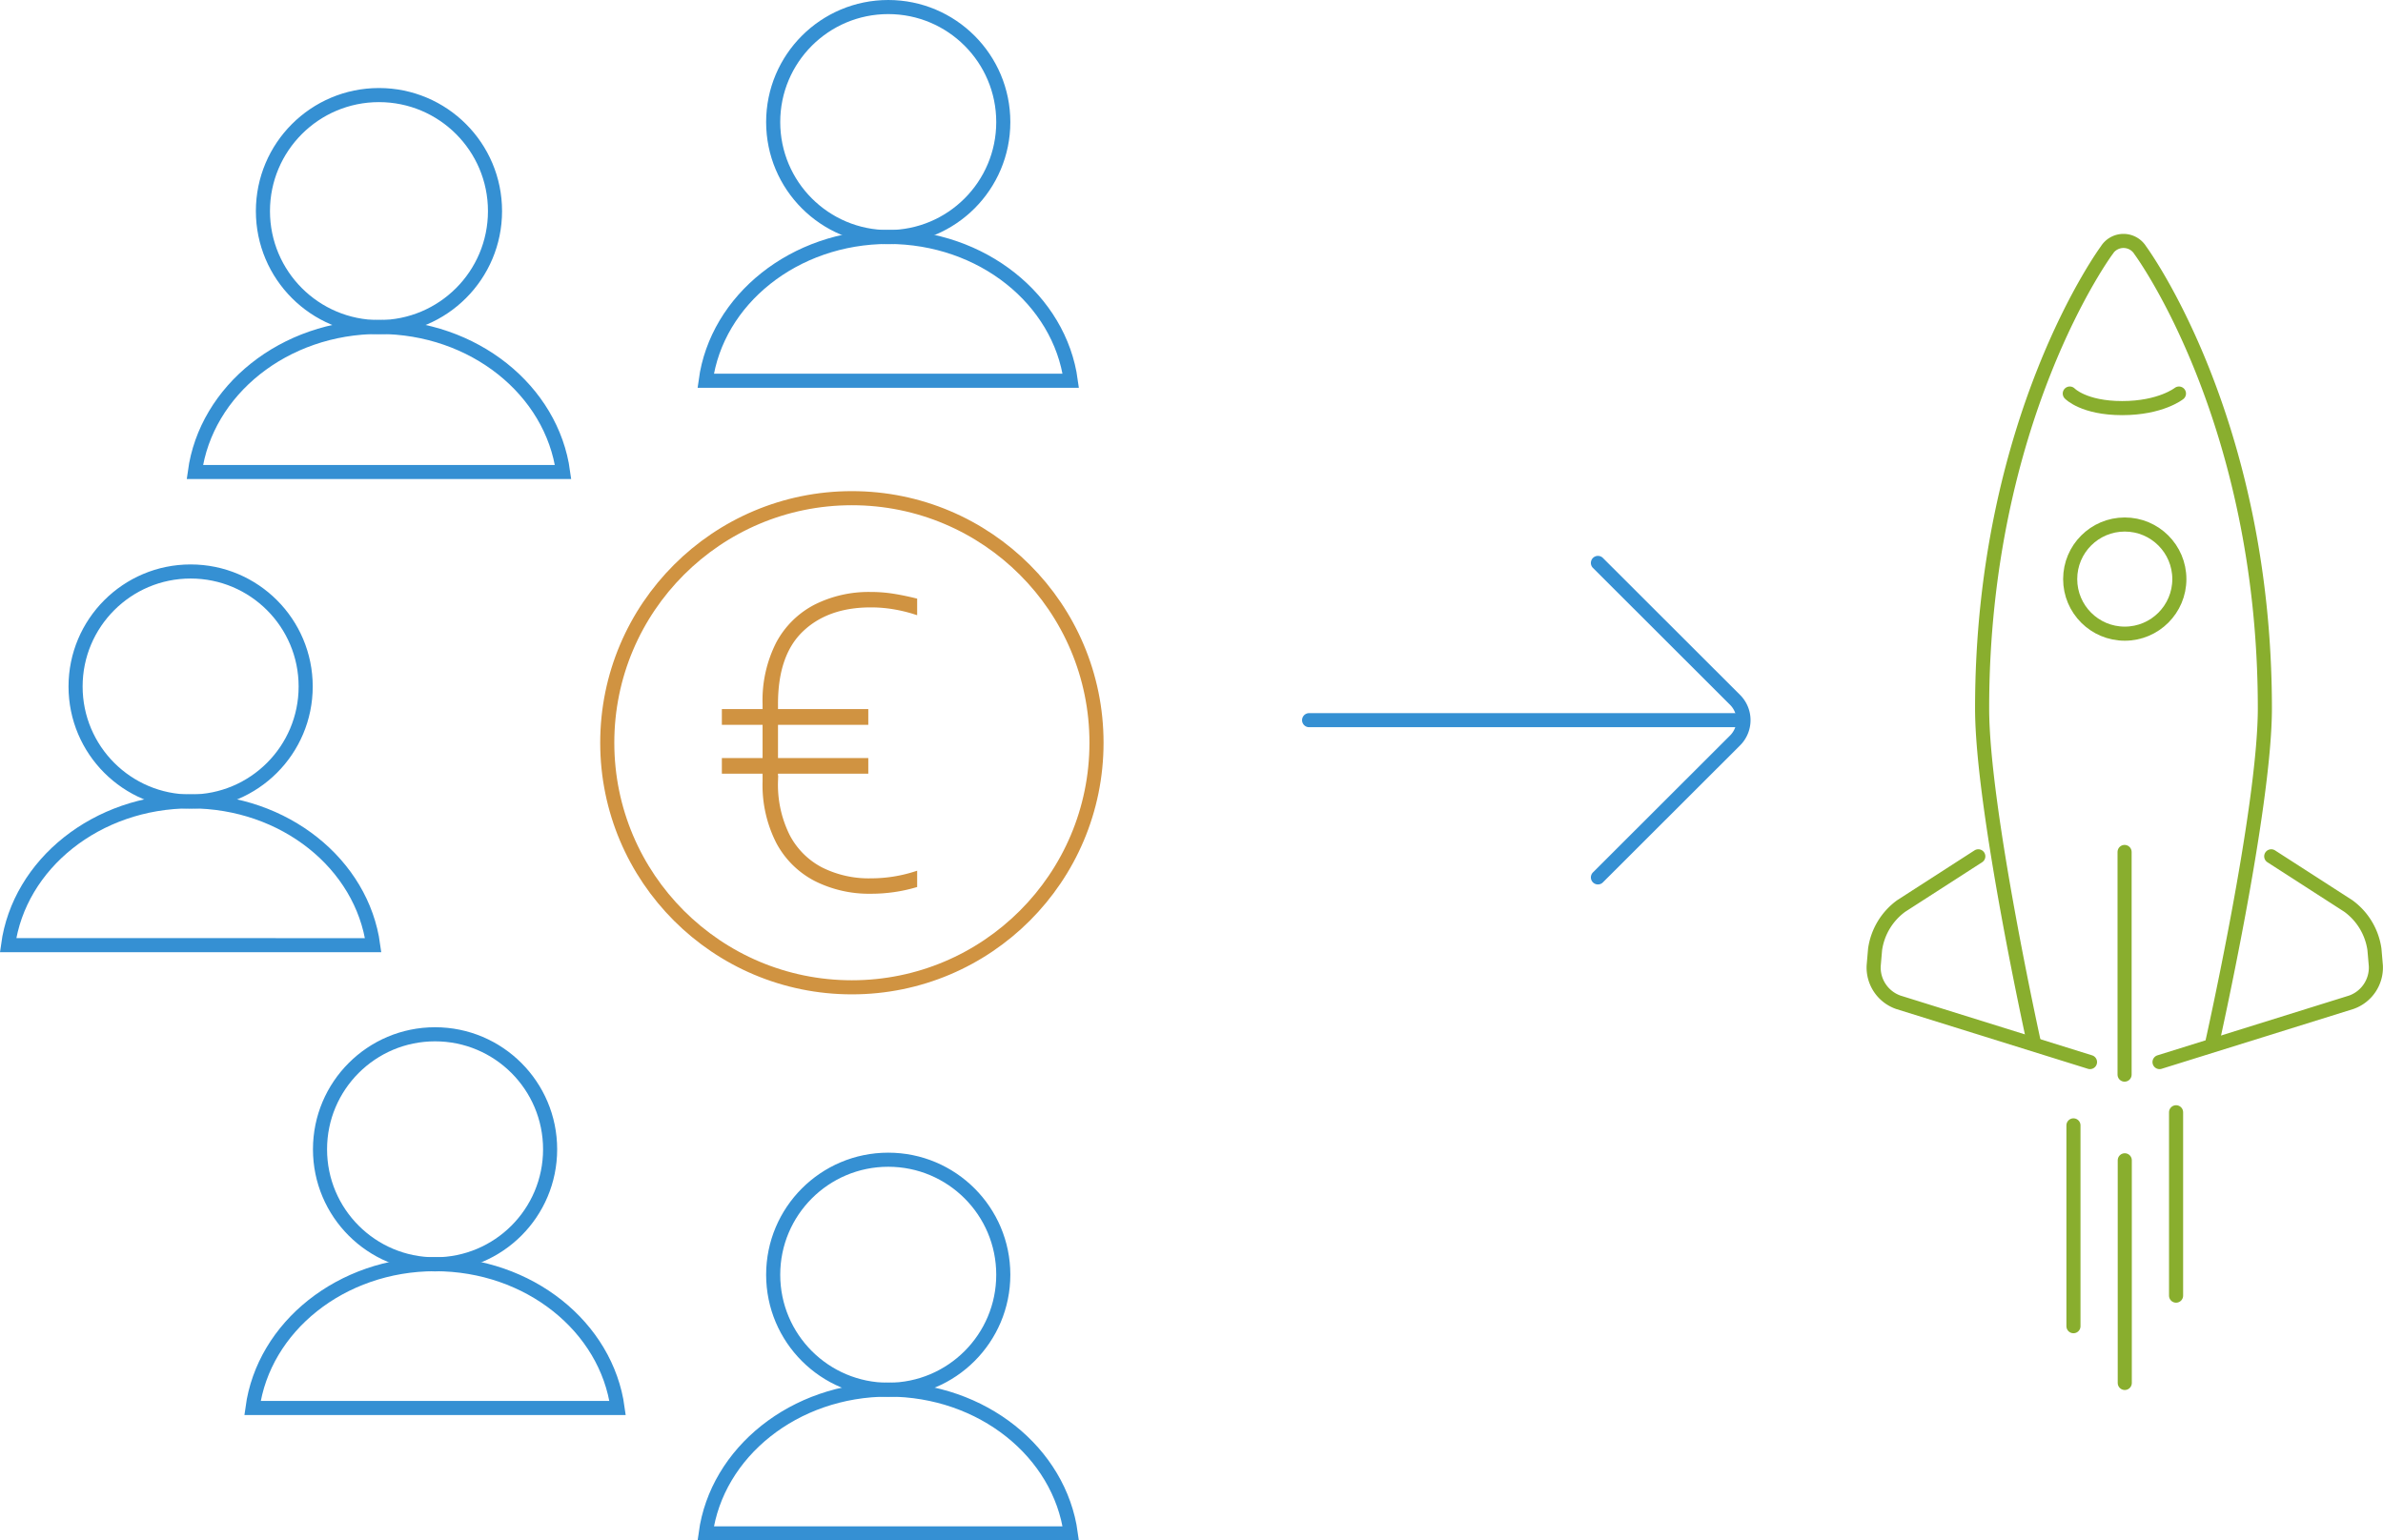 <svg xmlns="http://www.w3.org/2000/svg" width="507.222" height="327.967" viewBox="0 0 507.222 327.967"><defs><style>.a,.b,.c,.d,.e{fill:none;stroke-width:3px;}.a,.b{stroke:#89ae2e;}.a,.d{stroke-linecap:round;}.a{stroke-linejoin:round;}.b,.c,.d,.e{stroke-miterlimit:10;}.c,.d{stroke:#3590d3;}.e,.f{stroke:#d09341;}.f{fill:#d09341;}</style></defs><g transform="translate(-7.154 -16.332)"><g transform="translate(405.948 67.63)"><g transform="translate(42.541 185.506)"><line class="a" y2="42.757" transform="translate(0 2.789)"/><line class="a" y2="47.405" transform="translate(10.922 10.225)"/><line class="a" y2="39.039" transform="translate(21.843)"/></g><g transform="translate(23.099)"><path class="b" d="M490.971,244.637s-11.088-50.111-11.088-71.456c0-61.73,26.52-97.537,26.52-97.537a4.2,4.2,0,0,1,7.145,0s26.519,35.807,26.519,97.537c0,21.345-11.263,71.456-11.263,71.456" transform="translate(-479.883 -73.654)"/></g><g transform="translate(53.424 130.085)"><line class="a" y2="47.405"/></g><g transform="translate(0 131.014)"><path class="a" d="M476.276,220.52l-16.411,10.575a13.837,13.837,0,0,0-5.556,9.233l-.3,3.491a7.839,7.839,0,0,0,5.22,7.769l40.822,12.735" transform="translate(-453.99 -220.52)"/></g><g transform="translate(60.86 131.014)"><path class="a" d="M545.993,220.52l16.41,10.575a13.837,13.837,0,0,1,5.556,9.233l.3,3.491a7.838,7.838,0,0,1-5.22,7.769l-40.822,12.735" transform="translate(-522.213 -220.52)"/></g><circle class="a" cx="11.619" cy="11.619" r="11.619" transform="translate(41.844 60.372)"/><path class="a" d="M500.8,110.072s2.943,3.1,11.153,3.1,12.084-3.1,12.084-3.1" transform="translate(-459.041 -77.585)"/></g><g transform="translate(157.36 17.832)"><circle class="c" cx="24.489" cy="24.489" r="24.489" transform="translate(14.366)"/><path class="c" d="M253.035,103.315c-2.353-17.252-18.845-30.621-38.855-30.621s-36.5,13.369-38.855,30.621Z" transform="translate(-175.325 -23.753)"/></g><g transform="translate(48.626 36.573)"><circle class="c" cx="24.7" cy="24.7" r="24.7" transform="translate(14.491)"/><path class="c" d="M131.819,125.063c-2.374-17.4-19.009-30.886-39.191-30.886S55.81,107.662,53.436,125.063Z" transform="translate(-53.436 -44.813)"/></g><g transform="translate(8.873 138.002)"><circle class="c" cx="24.489" cy="24.489" r="24.489" transform="translate(14.367)"/><path class="c" d="M86.584,238.025C84.231,220.773,67.738,207.4,47.729,207.4s-36.5,13.369-38.856,30.621Z" transform="translate(-8.873 -158.463)"/></g><g transform="translate(60.901 236.533)"><circle class="c" cx="24.489" cy="24.489" r="24.489" transform="translate(14.367)"/><path class="c" d="M144.907,348.476c-2.353-17.252-18.846-30.621-38.856-30.621s-36.5,13.369-38.855,30.621Z" transform="translate(-67.196 -268.914)"/></g><g transform="translate(157.36 263.237)"><circle class="c" cx="24.489" cy="24.489" r="24.489" transform="translate(14.366)"/><path class="c" d="M253.035,378.411c-2.353-17.252-18.845-30.62-38.855-30.62s-36.5,13.369-38.855,30.62Z" transform="translate(-175.325 -298.85)"/></g><g transform="translate(285.799 136.183)"><line class="d" x2="90.523" transform="translate(0 33.473)"/><path class="d" d="M388.215,217.449l29.206-29.169a6.1,6.1,0,0,0,0-8.61L388.215,150.5" transform="translate(-326.742 -150.502)"/></g><g transform="translate(136.409 122.396)"><circle class="e" cx="52.068" cy="52.068" r="52.068"/><g transform="translate(24.894 20.465)"><path class="f" d="M209.914,185.283H179.746v-2.366h30.168Zm0,10.393H179.746v-2.324h30.168Zm1.1,23.281a30.928,30.928,0,0,0,9.3-1.437v2.409a32.09,32.09,0,0,1-4.521.971,33.67,33.67,0,0,1-4.774.338,25.234,25.234,0,0,1-11.746-2.641,18.806,18.806,0,0,1-7.986-7.88,26.581,26.581,0,0,1-2.873-12.929V181.4a26.618,26.618,0,0,1,2.852-12.93,18.787,18.787,0,0,1,7.944-7.838,25.115,25.115,0,0,1,11.724-2.641,30.059,30.059,0,0,1,4.712.359q2.259.359,4.668.951v2.45a32.56,32.56,0,0,0-4.5-1.077,29.384,29.384,0,0,0-4.881-.4q-9.253,0-14.746,5.219t-5.492,15.823v16.478a24.51,24.51,0,0,0,2.513,11.618,16.735,16.735,0,0,0,7.078,7.141A22.676,22.676,0,0,0,211.012,218.957Z" transform="translate(-179.746 -157.988)"/></g></g></g></svg>